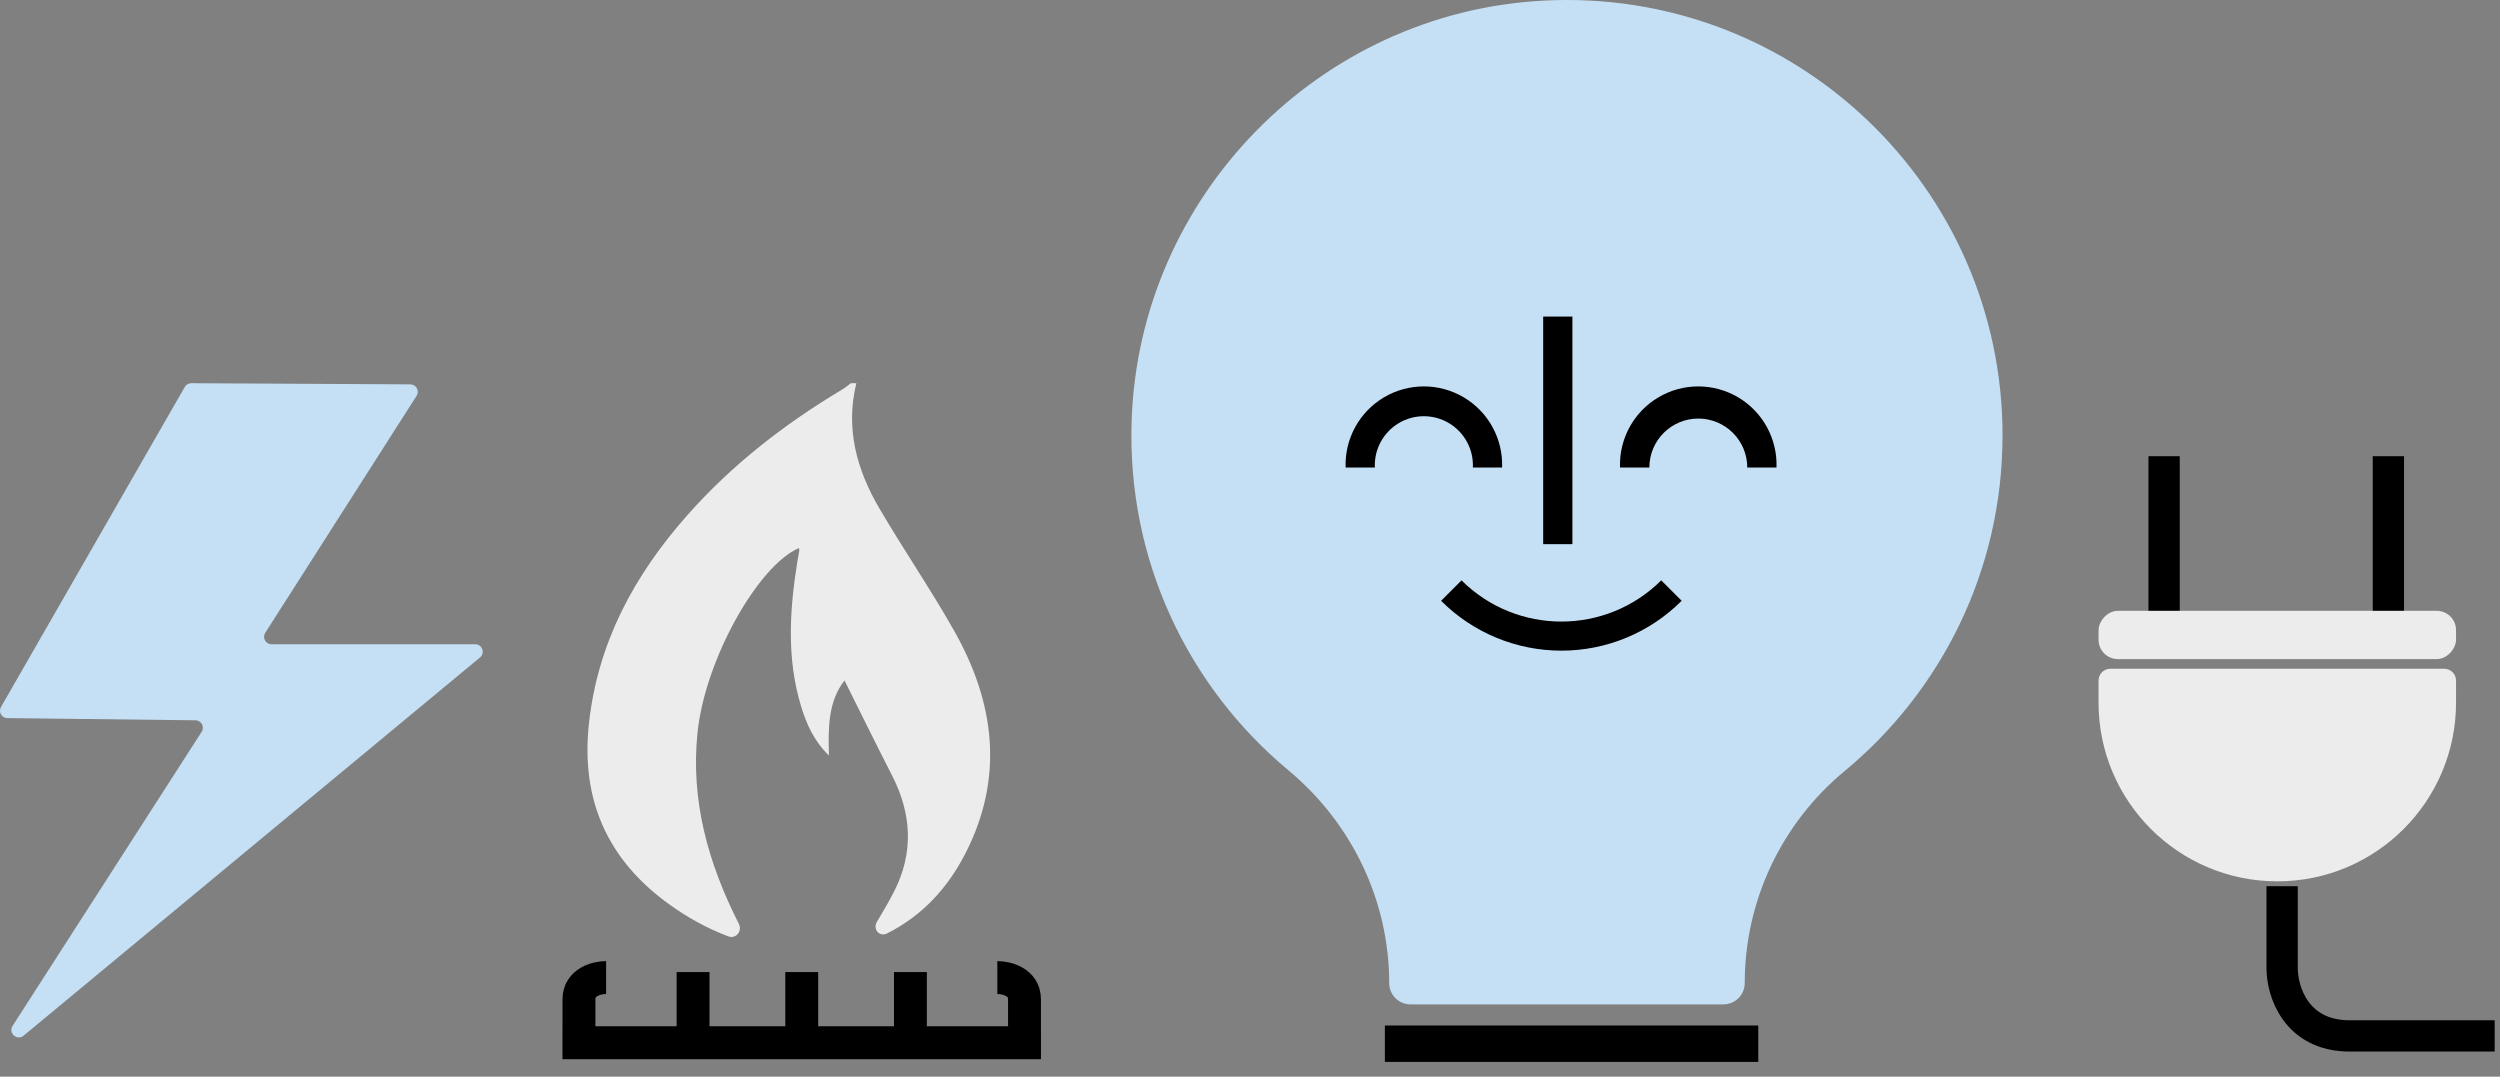 <svg width="137" height="59" viewBox="0 0 137 59" fill="none" xmlns="http://www.w3.org/2000/svg">
<rect x="0" y="0" width="137" height="59" fill="#808080" stroke="none"/>
<g clip-path="url(#clip0_910_9382)">
<path d="M46.928 21C46.321 23.464 46.943 25.723 48.173 27.831C49.507 30.118 51.015 32.304 52.312 34.612C54.518 38.532 55.03 42.6 52.914 46.749C51.928 48.681 50.535 50.182 48.608 51.154C48.193 51.363 47.815 50.916 48.054 50.517C48.384 49.968 48.699 49.432 48.983 48.88C50.087 46.733 49.966 44.594 48.871 42.468C47.992 40.759 47.15 39.032 46.279 37.289C45.398 38.417 45.376 39.832 45.426 41.404C44.589 40.583 44.196 39.674 43.903 38.715C43.107 36.111 43.266 33.477 43.685 30.837C43.72 30.617 43.766 30.398 43.8 30.179C43.807 30.133 43.791 30.082 43.784 30.033C41.574 30.962 38.647 36.093 38.225 40.14C37.839 43.848 38.796 47.287 40.49 50.628C40.691 51.025 40.328 51.471 39.912 51.314C38.731 50.866 37.676 50.279 36.684 49.565C33.286 47.124 31.82 43.828 32.274 39.648C32.756 35.209 34.763 31.515 37.666 28.232C40.115 25.461 42.999 23.23 46.16 21.34C46.325 21.241 46.473 21.114 46.629 21C46.727 21 46.827 21 46.926 21H46.928Z" fill="#ECECEC"/>
<path d="M37.98 53.271V56.844M43.935 53.271V56.844M49.89 53.271V56.844M33.215 53.569C32.719 53.569 31.727 53.807 31.727 54.76V57.142M31.727 57.142H30.823H56.143M31.727 57.142H57.045H56.143M54.654 53.569C55.151 53.569 56.143 53.807 56.143 54.76V57.142" stroke="black" stroke-width="1.802"/>
<path d="M109.74 23.869C109.74 10.255 98.341 -0.699 84.565 0.035C72.281 0.689 62.427 10.752 62.014 23.046C61.754 30.756 65.156 37.678 70.61 42.217C74.08 45.106 76.128 49.356 76.128 53.872V53.872C76.128 54.518 76.651 55.041 77.296 55.041H94.442C95.088 55.041 95.611 54.518 95.611 53.872V53.872C95.611 49.38 97.619 45.123 101.08 42.258C106.369 37.882 109.738 31.271 109.738 23.869H109.74Z" fill="#C5E0F5"/>
<path d="M75.891 57.195L96.353 57.195" stroke="black" stroke-width="1.994"/>
<path d="M82.315 25.62H80.713C80.758 24.631 80.256 23.698 79.407 23.19C78.557 22.682 77.498 22.682 76.648 23.19C75.799 23.698 75.297 24.631 75.342 25.62H73.74C73.684 24.051 74.488 22.577 75.838 21.776C77.188 20.975 78.867 20.975 80.217 21.776C81.567 22.577 82.371 24.051 82.315 25.62Z" fill="black"/>
<path d="M95.75 25.62C95.75 24.138 94.549 22.937 93.068 22.937C91.586 22.937 90.385 24.138 90.385 25.62H88.778C88.721 24.051 89.526 22.577 90.876 21.776C92.225 20.975 93.905 20.975 95.255 21.776C96.604 22.577 97.409 24.051 97.352 25.62H95.75Z" fill="black"/>
<path d="M84.566 17.348H86.168V29.82H84.566V17.348Z" fill="black"/>
<path d="M85.575 35.656C83.098 35.659 80.722 34.676 78.972 32.923L80.092 31.803C83.118 34.815 88.009 34.815 91.035 31.803L92.155 32.923C90.41 34.67 88.044 35.653 85.575 35.656Z" fill="black"/>
<path d="M26.045 35.306H14.879C14.557 35.306 14.362 34.95 14.535 34.678L22.829 21.691C23.002 21.42 22.809 21.065 22.487 21.063L10.482 21C10.335 21 10.2 21.078 10.126 21.205L0.055 38.742C-0.101 39.011 0.092 39.349 0.404 39.352L10.713 39.472C11.034 39.475 11.225 39.831 11.052 40.101L0.69 56.217C0.439 56.61 0.935 57.05 1.294 56.753L26.305 36.028C26.599 35.784 26.426 35.306 26.045 35.306Z" fill="#C5E0F5"/>
<path d="M130.884 25V33.744" stroke="black" stroke-width="1.714" stroke-miterlimit="10"/>
<path d="M118.593 25V33.744" stroke="black" stroke-width="1.714" stroke-miterlimit="10"/>
<rect width="19.59" height="2.647" rx="1.059" transform="matrix(-1 0 0 1 134.591 33.472)" fill="#ECECEC"/>
<path d="M134.591 37.295C134.591 36.938 134.301 36.648 133.943 36.648H115.647C115.29 36.648 115 36.938 115 37.295V38.502C115 43.911 119.386 48.297 124.795 48.297V48.297C130.205 48.297 134.591 43.911 134.591 38.502V37.295Z" fill="#ECECEC"/>
<path d="M125.06 48.562V53.062C125.06 54.297 125.801 56.768 128.766 56.768C131.731 56.768 135.297 56.768 136.708 56.768" stroke="black" stroke-width="1.714"/>
</g>
<defs>
<clipPath id="clip0_910_9382">
<rect width="137" height="59" fill="white"/>
</clipPath>
</defs>
</svg>

